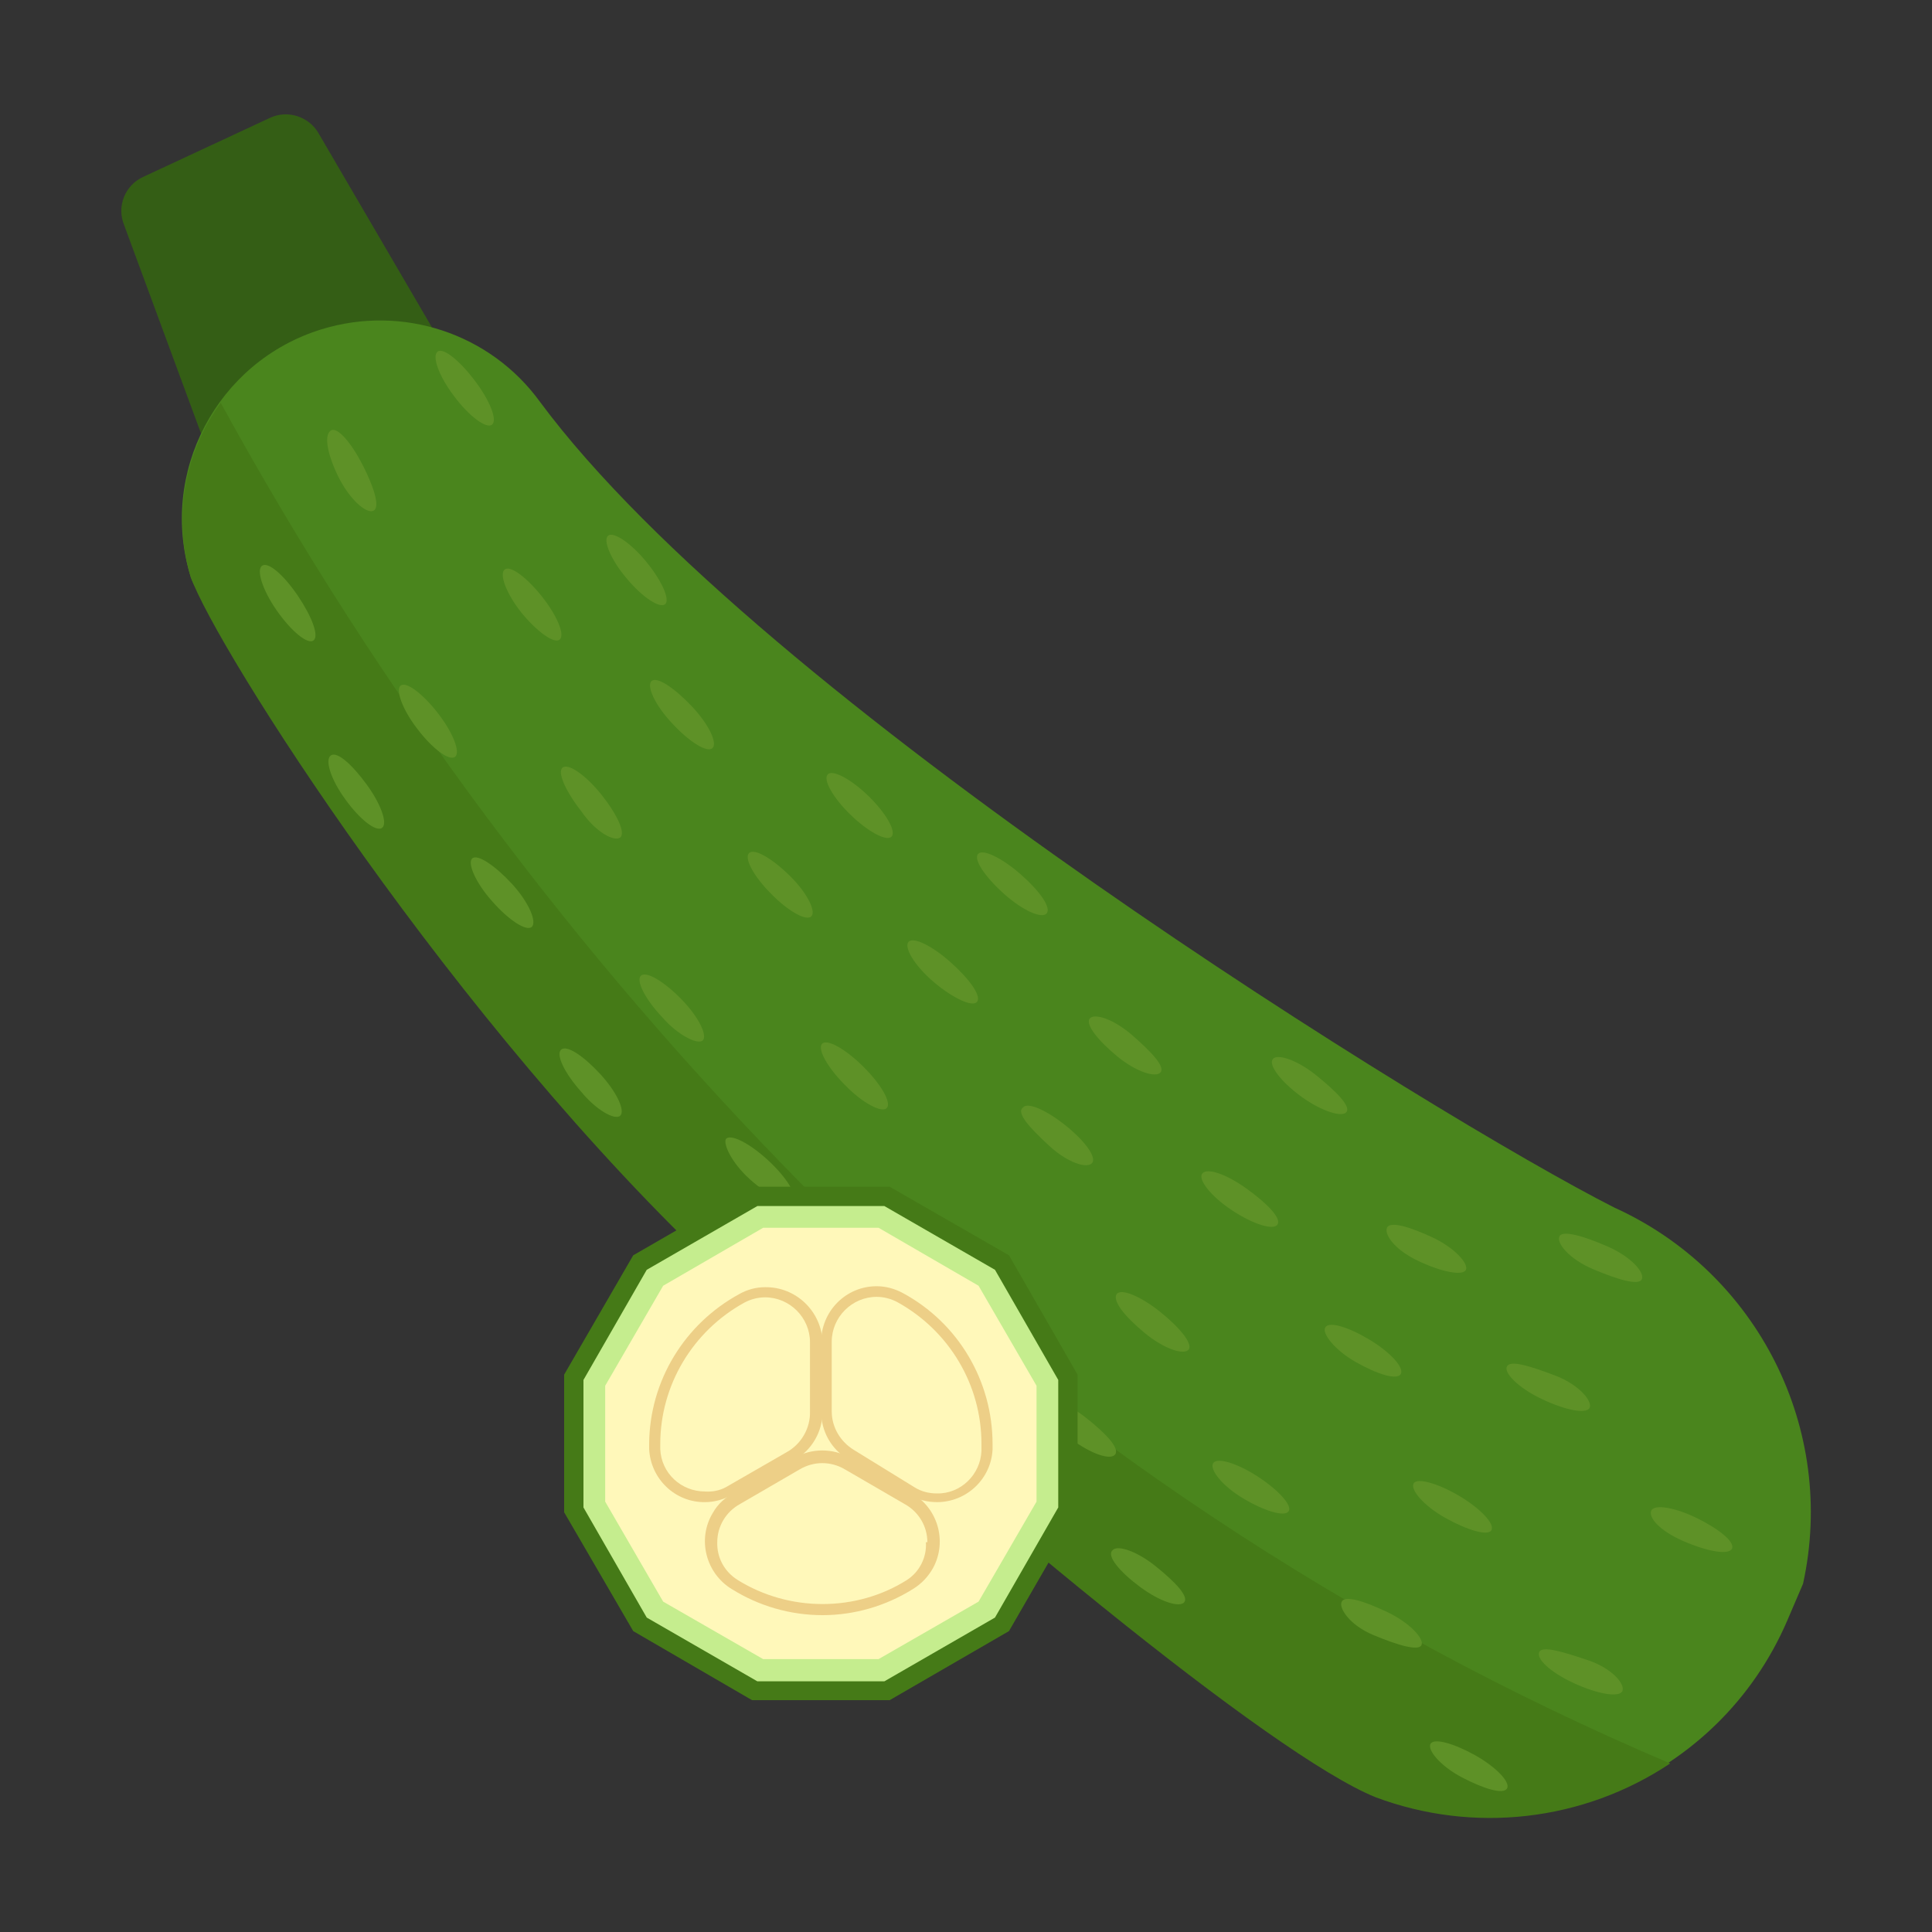 <?xml version="1.0" encoding="UTF-8"?><svg id="a" xmlns="http://www.w3.org/2000/svg" width="40" height="40" viewBox="0 0 40 40"><rect x="0" y="0" width="40" height="40" fill="#333333" stroke="none"/><path d="M2.57,4.66c-.16-.39.02-.83.4-1l2.62-1.22c.36-.17.8-.03,1,.31l2.36,4.04-4.76,2.26-1.62-4.39Z" fill="#345e15"/><path d="M15.66,25.27c-3.34-3.76-11.2-11.86-11.71-13.32-.67-2.16.54-4.46,2.7-5.13,1.68-.52,3.5.08,4.53,1.5,4.57,6.17,18.63,14.85,22.24,16.68,2.98,1.35,4.61,4.6,3.91,7.79l-.33.77c-1.42,3.29-5.17,4.88-8.52,3.61-2.13-.82-9.83-8.54-12.82-11.9Z" fill="#4a851d"/><path d="M14.95,26.39c-5.56-5.2-10.49-13-11-14.44-.37-1.23-.14-2.57.62-3.61,3.27,5.97,7.35,11.45,12.14,16.29,5.17,5.03,11.23,9.06,17.87,11.88-1.8,1.2-4.07,1.46-6.1.7-2.13-.86-8.45-6.06-13.53-10.82Z" fill="#457a17"/><path d="M10.8,12.69c-.32-.4-.47-.81-.35-.9s.46.17.77.56.48.79.37.89-.47-.16-.79-.55Z" fill="#5e9127"/><path d="M15.96,18.5c-.36-.36-.56-.74-.45-.84s.47.11.83.46.56.74.46.85-.48-.1-.84-.47Z" fill="#5e9127"/><path d="M21.18,22.93c.09-.12.48.05.88.37s.65.66.55.78-.5,0-.89-.36-.69-.68-.54-.79Z" fill="#5e9127"/><path d="M27.44,27.48c.08-.13.49,0,.92.26s.72.58.64.71-.49,0-.93-.25-.71-.6-.63-.72Z" fill="#5e9127"/><path d="M34.19,31.27c.07-.13.49-.06.94.16s.79.49.73.63-.49.07-1-.15-.74-.5-.67-.64Z" fill="#5e9127"/><path d="M12.97,11.97c-.33-.39-.49-.79-.38-.88s.47.15.79.54.5.79.39.88-.47-.14-.8-.54Z" fill="#5e9127"/><path d="M17.14,16.03c.1-.1.48.1.84.45s.58.73.48.84-.49-.1-.85-.45-.58-.73-.47-.84Z" fill="#5e9127"/><path d="M22.56,21.09c.09-.12.49,0,.89.35s.67.64.58.76-.5,0-.9-.33-.66-.66-.57-.78Z" fill="#5e9127"/><path d="M28.72,25.41c.08-.13.49,0,.94.21s.75.54.69.67-.5.05-1-.19-.7-.56-.63-.69Z" fill="#5e9127"/><path d="M31.2,28.29c.07-.14.5,0,1,.19s.78.54.71.67-.5.05-1-.19-.78-.55-.71-.67Z" fill="#5e9127"/><path d="M24.89,24.3c.09-.13.49,0,.92.31s.72.61.64.74-.5,0-.94-.29-.71-.64-.62-.76Z" fill="#5e9127"/><path d="M18.81,19.5c.1-.11.49.08.88.43s.63.69.54.81-.5-.07-.9-.41-.62-.72-.52-.83Z" fill="#5e9127"/><path d="M13.92,14.98c-.36-.38-.54-.78-.43-.88s.47.14.83.52.54.77.43.87-.48-.13-.83-.51Z" fill="#5e9127"/><path d="M9.4,8.2c-.32-.42-.46-.83-.34-.92s.46.19.77.6.47.81.36.91-.48-.17-.79-.59Z" fill="#5e9127"/><path d="M32.29,25.59c.07-.12.5,0,1,.22s.77.55.7.68-.5,0-1-.21-.78-.55-.7-.69Z" fill="#5e9127"/><path d="M26.35,21.93c.08-.12.49,0,.91.34s.7.63.62.75-.5,0-.93-.31-.69-.66-.6-.78Z" fill="#5e9127"/><path d="M20.25,17.68c.1-.11.49.08.88.42s.64.69.54.81-.5-.06-.89-.41-.63-.71-.53-.82Z" fill="#5e9127"/><path d="M7.15,16.55c-.3-.41-.43-.82-.3-.91s.44.19.74.6.44.81.32.9c-.12.09-.46-.17-.76-.59Z" fill="#5e9127"/><path d="M12.03,22.6c-.34-.38-.53-.77-.41-.87s.47.14.81.51.52.76.41.86-.5-.12-.81-.5Z" fill="#5e9127"/><path d="M17.03,27.24c.1-.12.48.07.86.4s.61.69.51.81-.49-.06-.87-.4-.62-.7-.5-.81Z" fill="#5e9127"/><path d="M23.03,32.1c.09-.12.49,0,.9.33s.68.62.59.74-.49,0-.91-.31-.7-.64-.58-.76Z" fill="#5e9127"/><path d="M29.62,36.1c.08-.12.49,0,.92.24s.74.56.66.69-.49,0-.93-.23-.73-.57-.65-.7Z" fill="#5e9127"/><path d="M8.64,15.09c-.31-.4-.46-.82-.34-.9s.46.18.77.58.47.81.35.9-.47-.17-.78-.58Z" fill="#5e9127"/><path d="M13.71,21.06c-.35-.37-.55-.76-.44-.86s.48.12.84.49.54.75.44.85-.52-.11-.84-.48Z" fill="#5e9127"/><path d="M18.88,25.62c.1-.11.49.06.88.39s.64.67.55.79-.5,0-.9-.37-.63-.7-.53-.81Z" fill="#5e9127"/><path d="M25.12,30.29c.08-.12.49,0,.92.28s.72.6.64.72-.49,0-.93-.26-.72-.61-.63-.74Z" fill="#5e9127"/><path d="M31.87,34.2c.07-.13.49,0,1,.17s.78.5.72.64-.5.07-1-.16-.79-.51-.72-.65Z" fill="#5e9127"/><path d="M27.78,33.16c.07-.14.49,0,.95.22s.76.55.7.68-.5,0-1-.21-.72-.57-.65-.69Z" fill="#5e9127"/><path d="M21.56,29.02c.09-.13.5,0,.92.33s.7.63.61.76-.49,0-.92-.32-.69-.66-.61-.77Z" fill="#5e9127"/><path d="M15.03,23.58c.1-.11.49.09.87.44s.61.72.52.83-.5-.08-.89-.43-.56-.74-.5-.84Z" fill="#5e9127"/><path d="M10.19,18.66c-.35-.39-.52-.8-.41-.89s.47.15.82.53.52.79.41.89-.48-.14-.82-.53Z" fill="#5e9127"/><path d="M5.73,12.64c-.3-.43-.43-.85-.3-.93s.45.2.74.63.44.83.32.92-.46-.19-.76-.62Z" fill="#5e9127"/><path d="M29.27,30.71c.07-.12.5,0,.94.26s.74.58.67.71-.5,0-.95-.25-.74-.59-.66-.72Z" fill="#5e9127"/><path d="M23.12,26.79c.1-.12.5.05.9.37s.68.66.59.78-.5,0-.92-.35-.66-.66-.57-.8Z" fill="#5e9127"/><path d="M17.5,22.47c-.37-.37-.58-.75-.48-.86s.49.11.86.48.58.74.48.85-.5-.1-.86-.47Z" fill="#5e9127"/><path d="M12.03,16.79c-.32-.41-.5-.81-.38-.9s.48.16.8.56.51.8.39.89-.5-.1-.81-.55Z" fill="#5e9127"/><path d="M7.03,9.92c-.24-.47-.33-.89-.19-1s.44.26.67.71.36.86.23.94-.46-.18-.71-.65Z" fill="#5e9127"/><polygon points="15.57 35.2 13.11 33.77 11.68 31.31 11.68 28.46 13.11 25.99 15.57 24.57 18.42 24.57 20.89 25.99 22.31 28.46 22.31 31.31 20.89 33.77 18.42 35.2 15.57 35.2" fill="#457a17"/><polygon points="15.68 34.81 13.39 33.49 12.08 31.21 12.08 28.57 13.39 26.29 15.68 24.97 18.31 24.97 20.6 26.29 21.91 28.57 21.91 31.21 20.6 33.49 18.31 34.81 15.68 34.81" fill="#c5ed8e"/><polygon points="15.8 34.35 13.73 33.16 12.53 31.09 12.53 28.69 13.73 26.62 15.8 25.42 18.19 25.42 20.26 26.62 21.46 28.69 21.46 31.09 20.26 33.16 18.19 34.35 15.8 34.35" fill="#fff8ba"/><path d="M16.45,30.23c.36-.21.58-.59.58-1v-1.44c-.02-.64-.55-1.15-1.19-1.14-.19,0-.37.05-.53.14-1.14.62-1.86,1.8-1.87,3.1v.11c.03.62.54,1.11,1.16,1.1.2,0,.4-.06.57-.16l1.28-.71ZM16.28,30.07l-1.25.72c-.13.07-.28.1-.43.09-.5,0-.91-.38-.93-.88v-.1c0-1.22.67-2.34,1.74-2.93.13-.07.28-.11.43-.11h0c.51,0,.93.42.93.93v1.43c.01.35-.18.68-.49.85Z" fill="#edcf87"/><path d="M20.55,30.01v-.11c0-1.31-.71-2.51-1.86-3.13-.17-.09-.35-.14-.54-.14-.64,0-1.15.52-1.15,1.16v1.43c0,.41.21.79.57,1l1.25.72c.17.11.38.16.58.16.61,0,1.12-.48,1.15-1.09ZM20.32,30.04c-.02.49-.43.89-.92.88-.17,0-.33-.04-.47-.13l-1.25-.77c-.28-.17-.46-.47-.46-.8v-1.44h0c0-.51.42-.93.93-.93.15,0,.3.04.43.11,1.07.59,1.74,1.71,1.74,2.93v.15Z" fill="#edcf87"/><path d="M18.9,32.9c.18-.11.32-.26.42-.44.3-.56.09-1.26-.47-1.56l-1.25-.72c-.36-.2-.79-.2-1.15,0l-1.25.72c-.18.1-.34.24-.44.42-.33.54-.15,1.25.39,1.58.56.35,1.21.54,1.88.54.66,0,1.31-.19,1.87-.54ZM19.17,31.93c.02.31-.13.61-.39.78-.52.33-1.13.5-1.75.5-.62,0-1.23-.17-1.76-.5-.27-.17-.43-.46-.42-.78,0-.33.18-.63.47-.79l1.24-.72c.29-.17.64-.17.93,0l1.24.72c.29.16.47.46.47.79h-.03Z" fill="#edcf87"/></svg>